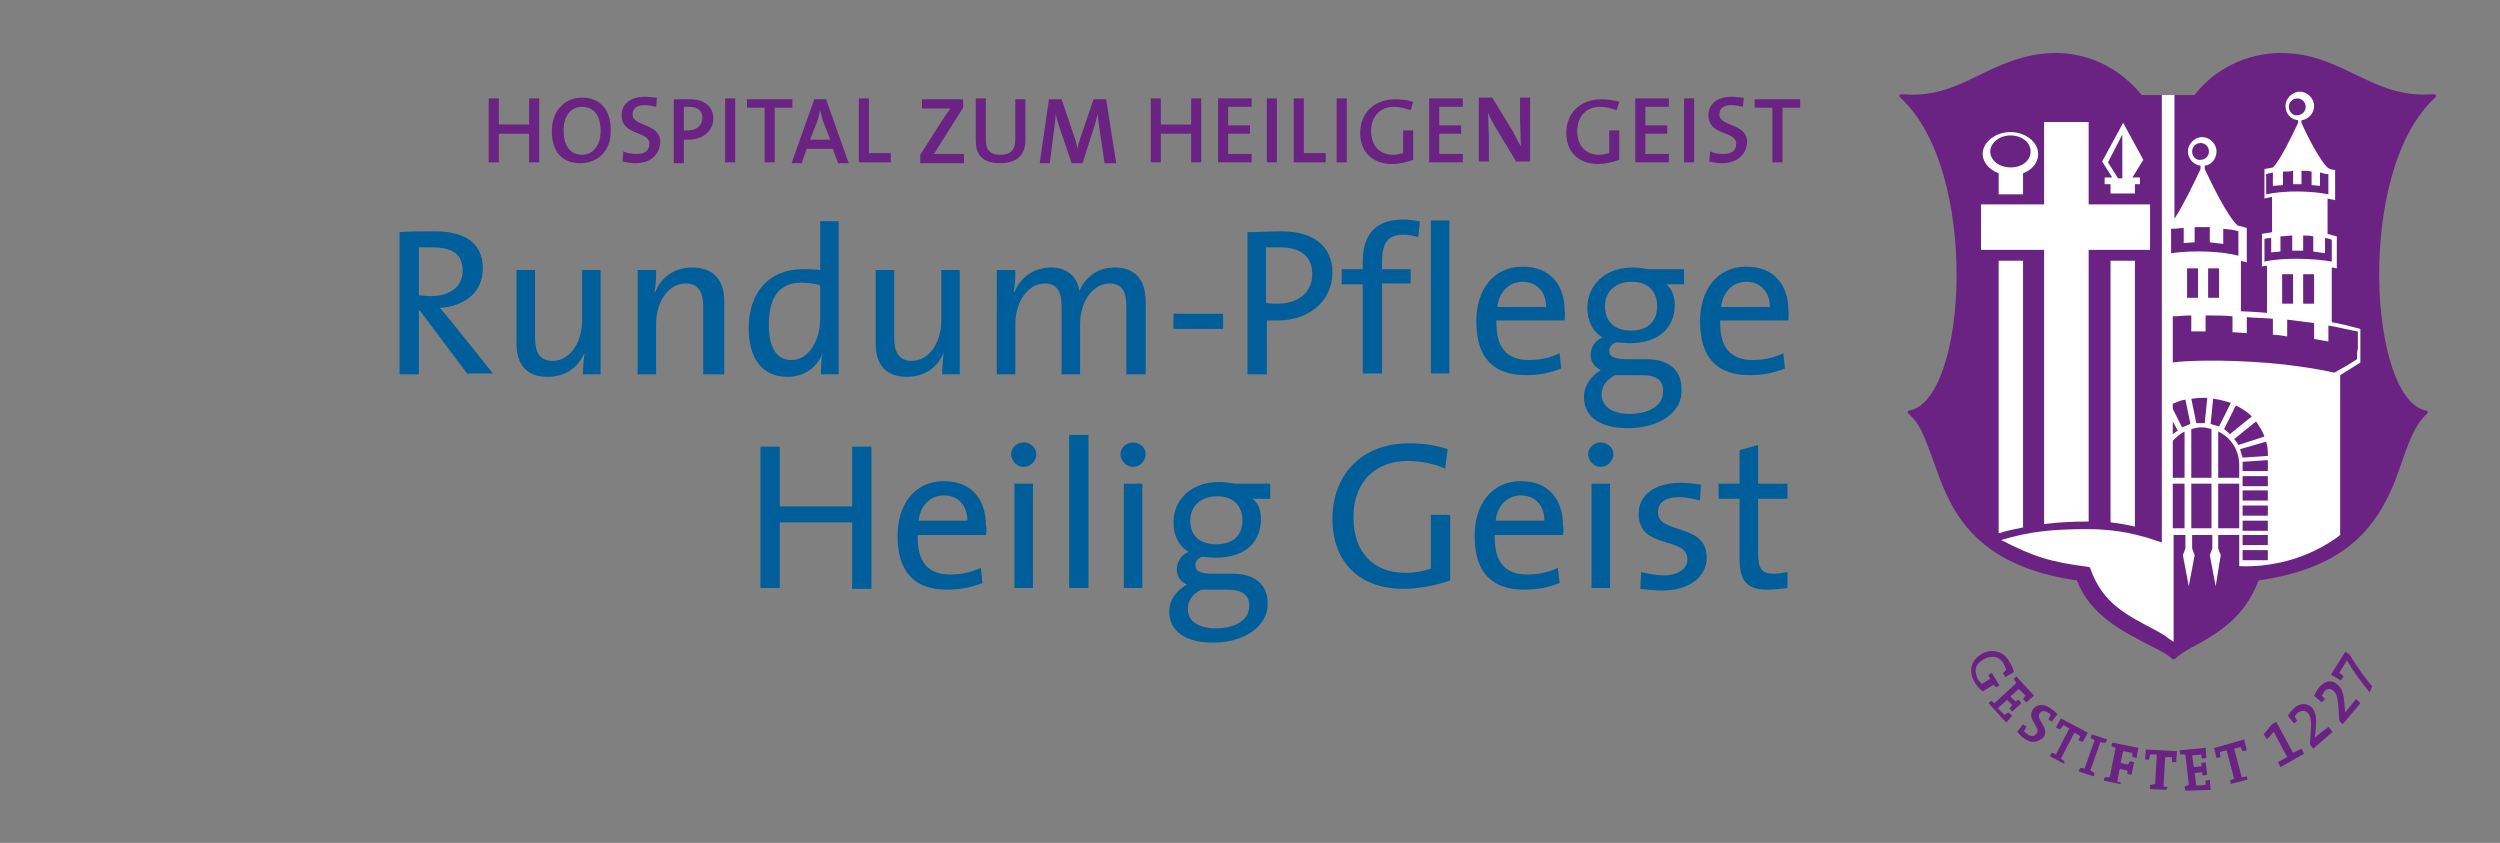 <?xml version="1.0" encoding="UTF-8"?>
<svg xmlns="http://www.w3.org/2000/svg" xmlns:xlink="http://www.w3.org/1999/xlink" version="1.1" id="Ebene_1" x="0px" y="0px" viewBox="0 0 297.2 100.2" style="enable-background:new 0 0 297.2 100.2;" xml:space="preserve">
<rect x="0" y="0" width="297.2" height="100.2" fill="#808080" stroke="none"/>
<style type="text/css">
	.st0{fill:#6A2383;}
	.st1{fill:#005F9B;}
	.st2{fill-rule:evenodd;clip-rule:evenodd;fill:#6A2383;}
	.st3{fill-rule:evenodd;clip-rule:evenodd;fill:#FFFFFF;}
	.st4{fill:#FFFFFF;}
</style>
<g>
	<path class="st0" d="M62.9,19.3v-3.4h-3.6v3.4h-1.2v-7.6h1.2v3.1h3.6v-3.1h1.2v7.6H62.9z"></path>
	<path class="st0" d="M69,19.4c-2.3,0-3.4-1.5-3.4-3.8c0-2.5,1.6-4,3.6-4c2,0,3.4,1.3,3.4,3.8C72.7,18,71,19.4,69,19.4z M69.2,12.7   c-1.2,0-2.2,0.9-2.2,2.8c0,1.7,0.7,2.9,2.2,2.9c1.1,0,2.2-0.9,2.2-2.8C71.4,13.7,70.6,12.7,69.2,12.7z"></path>
	<path class="st0" d="M75.5,19.4c-0.5,0-1.1-0.1-1.5-0.2l0.1-1.2c0.4,0.2,1,0.3,1.6,0.3c0.8,0,1.5-0.3,1.5-1.2   c0-1.6-3.3-0.9-3.3-3.4c0-1.3,1-2.2,2.8-2.2c0.4,0,0.9,0.1,1.4,0.1l-0.1,1.1c-0.4-0.1-0.9-0.2-1.4-0.2c-0.9,0-1.4,0.4-1.4,1.1   c0,1.5,3.3,1,3.3,3.3C78.4,18.4,77.4,19.4,75.5,19.4z"></path>
	<path class="st0" d="M81.9,16.6c-0.2,0-0.4,0-0.6,0v2.8h-1.2v-7.6c0.6,0,1.2,0,1.9,0c1.8,0,2.8,0.9,2.8,2.3   C84.8,15.5,83.6,16.6,81.9,16.6z M81.9,12.7c-0.2,0-0.4,0-0.6,0v2.8c0.2,0,0.4,0,0.5,0c1,0,1.7-0.6,1.7-1.5   C83.5,13.2,83,12.7,81.9,12.7z"></path>
	<path class="st0" d="M86.2,19.3v-7.6h1.2v7.6H86.2z"></path>
	<path class="st0" d="M92.1,12.8v6.5h-1.2v-6.5h-2.1v-1h5.4v1H92.1z"></path>
	<path class="st0" d="M99.6,19.3L99,17.7h-3.1l-0.6,1.7h-1.2l2.7-7.6h1.4l2.7,7.6H99.6z M97.8,14.3c-0.1-0.4-0.2-0.8-0.3-1.2h0   c-0.1,0.4-0.2,0.8-0.3,1.2l-0.9,2.3h2.4L97.8,14.3z"></path>
	<path class="st0" d="M102.1,19.3v-7.6h1.2v6.5h2.6v1.1H102.1z"></path>
	<path class="st0" d="M109.4,19.3v-0.9l3-4.7c0.2-0.3,0.4-0.5,0.6-0.8c-0.3,0-0.8,0-1.5,0h-1.9v-1.1h4.9v1l-3.1,4.9   c-0.1,0.2-0.2,0.4-0.4,0.6c0.2,0,0.8,0,1.8,0h1.8v1.1H109.4z"></path>
	<path class="st0" d="M118.9,19.4c-2.4,0-2.9-1.3-2.9-2.7v-5h1.2v4.9c0,1,0.3,1.8,1.7,1.8c1.2,0,1.8-0.5,1.8-1.9v-4.7h1.2v4.6   C122,18.4,120.9,19.4,118.9,19.4z"></path>
	<path class="st0" d="M131.3,19.3l-0.6-4c-0.1-0.8-0.2-1.4-0.2-1.8h0c-0.1,0.4-0.2,0.9-0.4,1.5l-1.4,4.4h-1.3l-1.4-4.1   c-0.2-0.6-0.4-1.2-0.5-1.8h0c0,0.7-0.1,1.2-0.2,2l-0.5,3.9h-1.2l1.1-7.6h1.5l1.5,4.4c0.2,0.5,0.3,1.1,0.4,1.5h0   c0.1-0.6,0.2-0.9,0.4-1.5l1.5-4.4h1.5l1.2,7.6H131.3z"></path>
	<path class="st0" d="M141.6,19.3v-3.4H138v3.4h-1.2v-7.6h1.2v3.1h3.6v-3.1h1.2v7.6H141.6z"></path>
	<path class="st0" d="M144.8,19.3v-7.6h4v1H146v2.2h2.6v1H146v2.4h2.8v1H144.8z"></path>
	<path class="st0" d="M150.6,19.3v-7.6h1.2v7.6H150.6z"></path>
	<path class="st0" d="M153.8,19.3v-7.6h1.2v6.5h2.6v1.1H153.8z"></path>
	<path class="st0" d="M158.9,19.3v-7.6h1.2v7.6H158.9z"></path>
	<path class="st0" d="M167.7,13.1c-0.6-0.2-1.3-0.4-2-0.4c-1.5,0-2.7,1-2.7,2.9c0,1.7,1,2.8,2.6,2.8c0.4,0,0.8-0.1,1.2-0.2v-2.7h1.2   V19c-0.8,0.3-1.7,0.5-2.5,0.5c-2.3,0-3.8-1.4-3.8-3.7c0-2.3,1.6-4,4.2-4c0.7,0,1.4,0.1,2.1,0.3L167.7,13.1z"></path>
	<path class="st0" d="M169.9,19.3v-7.6h4v1h-2.8v2.2h2.6v1h-2.6v2.4h2.8v1H169.9z"></path>
	<path class="st0" d="M180.3,19.3l-2.6-4.3c-0.3-0.5-0.6-1.1-0.8-1.6c0,0.7,0.1,2.3,0.1,3.3v2.5h-1.2v-7.6h1.6l2.5,4.1   c0.3,0.6,0.6,1.2,0.9,1.7c0-0.9-0.1-2.5-0.1-3.6v-2.2h1.2v7.6H180.3z"></path>
	<path class="st0" d="M192.2,13.1c-0.6-0.2-1.3-0.4-2-0.4c-1.5,0-2.7,1-2.7,2.9c0,1.7,1,2.8,2.6,2.8c0.4,0,0.8-0.1,1.2-0.2v-2.7h1.2   V19c-0.8,0.3-1.7,0.5-2.5,0.5c-2.3,0-3.8-1.4-3.8-3.7c0-2.3,1.6-4,4.2-4c0.7,0,1.4,0.1,2.1,0.3L192.2,13.1z"></path>
	<path class="st0" d="M194.4,19.3v-7.6h4v1h-2.8v2.2h2.6v1h-2.6v2.4h2.8v1H194.4z"></path>
	<path class="st0" d="M200.2,19.3v-7.6h1.2v7.6H200.2z"></path>
	<path class="st0" d="M204.7,19.4c-0.5,0-1.1-0.1-1.5-0.2l0.1-1.2c0.4,0.2,1,0.3,1.6,0.3c0.8,0,1.5-0.3,1.5-1.2   c0-1.6-3.3-0.9-3.3-3.4c0-1.3,1-2.2,2.8-2.2c0.4,0,0.9,0.1,1.4,0.1l-0.1,1.1c-0.4-0.1-0.9-0.2-1.4-0.2c-0.9,0-1.4,0.4-1.4,1.1   c0,1.5,3.3,1,3.3,3.3C207.6,18.4,206.5,19.4,204.7,19.4z"></path>
	<path class="st0" d="M211.9,12.8v6.5h-1.2v-6.5h-2.1v-1h5.4v1H211.9z"></path>
</g>
<path class="st1" d="M55.6,44.5l-5.7-7.6h-0.1v7.6h-2.3V27.6c1.2-0.1,2.4-0.1,4.2-0.1c3.3,0,5.7,1.2,5.7,4.4c0,2.9-2.2,4.5-5.1,4.7  c0.5,0.6,1,1.2,1.5,1.8l4.8,6H55.6z M51.3,29.4c-0.6,0-1.1,0-1.5,0v5.7c0.2,0,0.8,0.1,1.4,0.1c2.4,0,3.8-1.2,3.8-3  C55,30.2,53.8,29.4,51.3,29.4z"></path>
<path class="st1" d="M69.3,44.5c0-0.7,0.1-1.9,0.2-2.6l0,0c-0.7,1.7-2.2,2.9-4.4,2.9c-2.8,0-3.7-1.8-3.7-4v-8.7h2.2v8  c0,1.7,0.5,2.8,2.1,2.8c2,0,3.5-2.1,3.5-4.8v-6h2.2v12.4H69.3z"></path>
<path class="st1" d="M83.6,44.5v-8c0-1.7-0.5-2.8-2.1-2.8c-2,0-3.5,2.1-3.5,4.8v6h-2.2V32.1h2.2c0,0.7,0,1.9-0.2,2.6l0.1,0  c0.7-1.7,2.2-2.9,4.4-2.9c2.8,0,3.8,1.8,3.8,4v8.7H83.6z"></path>
<path class="st1" d="M97.6,44.5c0-0.7,0-1.8,0.2-2.5l0,0c-0.7,1.7-2.2,2.8-4.2,2.8c-3,0-4.6-2.2-4.6-5.8c0-4.3,2.5-7,6.4-7  c0.7,0,1.3,0,2.1,0.1v-5.8h2.2v18.2H97.6z M97.5,33.9c-0.8-0.2-1.5-0.3-2.2-0.3c-2.4,0-3.9,1.4-3.9,5c0,2.7,0.9,4.2,2.7,4.2  c2.2,0,3.4-2.6,3.4-4.8V33.9z"></path>
<path class="st1" d="M112,44.5c0-0.7,0.1-1.9,0.2-2.6l0,0c-0.7,1.7-2.2,2.9-4.4,2.9c-2.8,0-3.7-1.8-3.7-4v-8.7h2.2v8  c0,1.7,0.5,2.8,2.1,2.8c2,0,3.5-2.1,3.5-4.8v-6h2.2v12.4H112z"></path>
<path class="st1" d="M133.9,44.5v-8c0-1.7-0.4-2.8-2-2.8c-1.8,0-3.5,1.9-3.5,4.9v5.9h-2.2v-8c0-1.5-0.3-2.8-2-2.8  c-1.9,0-3.5,2-3.5,4.9v5.9h-2.2V32.1h2.2c0,0.7,0,1.8-0.2,2.6l0.1,0c0.7-1.7,2.3-2.9,4.3-2.9c2.6,0,3.3,1.8,3.4,2.8  c0.5-1.2,1.8-2.8,4.2-2.8c2.3,0,3.7,1.3,3.7,4.1v8.6H133.9z"></path>
<path class="st1" d="M139.5,39.1v-1.8h5.9v1.8H139.5z"></path>
<path class="st2" d="M254,10.6c0.3,0.3,0.5,0.6,0.6,0.7h6.3c2.3-3.1,6.3-5,10.2-5c3.6,0,6.1,1.2,9.2,2.7c2.7,1.3,5.3,2.5,9,2.2  c0.3,0,0.4,0.2,0.2,0.4c-9.5,8.6-7.9,35.9-1.1,37.2c0.2,0,0.3,0.3,0.1,0.4c-1.1,1-1.8,2.5-2.5,4.4c-0.7,1.9-1.3,4-2.4,6  c-2.2,4.2-6,8.1-15.1,9.4c-1.6,4.2-4.4,6.1-8,8c-0.9,0.5-1.5,0.9-1.9,1.3c-0.1,0.1-0.3,0.1-0.4,0c-0.4-0.4-1.1-0.8-2.1-1.3  c-3.7-1.9-7.6-3.8-9.2-8c-9.1-1.3-13-5.3-15.1-9.4c-1.1-2.1-1.7-4.2-2.4-6c-0.7-1.9-1.3-3.4-2.5-4.4c-0.2-0.2-0.1-0.4,0.1-0.4  c6.9-1.3,8.4-28.6-1.1-37.2c-0.2-0.2-0.1-0.4,0.2-0.4c5.6,0.5,8.5-2.4,13.2-4c1.5-0.5,3.1-0.9,5.1-0.9C248.1,6.3,251.5,7.9,254,10.6  L254,10.6z"></path>
<path class="st3" d="M239,19.9c-1.3,0-2.4-0.8-2.4-1.9c0-1,1.1-1.9,2.4-1.9c1.3,0,2.4,0.8,2.4,1.9C241.4,19.1,240.4,19.9,239,19.9  L239,19.9z M242.3,18.3c0-1.4-1.5-2.6-3.3-2.6c-1.8,0-3.3,1.2-3.3,2.6c0,1,0.8,1.9,1.9,2.3l0,2.5h2.9l0-2.5  C241.6,20.2,242.3,19.3,242.3,18.3L242.3,18.3z"></path>
<path class="st3" d="M240.5,31h-2.9l0,32.4c0.9-0.3,1.9-0.5,2.9-0.7L240.5,31L240.5,31z"></path>
<path class="st3" d="M255.6,24.3h-7.3l0-9.8H243v9.8h-7.5v5.4h7.5l0,32.6c1.6-0.2,3.3-0.3,5.2-0.3c0,0,0.1,0,0.1,0l0-32.3h7.3V24.3  L255.6,24.3z"></path>
<path class="st3" d="M252.3,16v5.2h-0.5l-1.2-1.9L252.3,16L252.3,16z M254.8,19l-2.4-4.4l-2.5,4.6l1.2,1.9h-0.9v0.8h0.7l0,1.1h2.9  l0-1.1h0.6v-0.8h-0.9L254.8,19L254.8,19z"></path>
<path class="st3" d="M253.8,31h-2.9l0,31.1c1,0.1,2,0.3,2.9,0.5L253.8,31L253.8,31z"></path>
<path class="st4" d="M280.2,42.7l-1.1,0.7l-1.6,0.9c0,0-4.2-1-10-1.3c-5.5-0.3-8.8,0-9.2,0.1v-5.5c0.9,0,1.2-0.1,2.2-0.1v1.9  c0,0,1.3,0,1.7,0v-1.9c1.1,0,2.1,0,3.2,0.1v1.9c0.6,0,1.1,0.1,1.7,0.1v-1.9c0.9,0.1,2.3,0.1,3.1,0.2v1.9c0.6,0,1.1,0.1,1.7,0.2V38  c0.9,0.1,2.3,0.3,3.2,0.4v1.9c0.6,0.1,1.1,0.2,1.7,0.3v-1.9c1.2,0.2,2.8,0.6,3.5,0.7v2.1l0,0C280.2,41.5,280.2,42.7,280.2,42.7  L280.2,42.7z M269.6,56h-3v-0.9c0-0.1,0-0.2,0-0.2l3-0.2V56L269.6,56z M269.6,57.8h-3v-1.2h3V57.8L269.6,57.8z M269.6,59.5h-3v-1.2  h3V59.5L269.6,59.5z M269.6,61.3h-3v-1.2h3V61.3L269.6,61.3z M269.6,63.1h-3v-1.2h3V63.1L269.6,63.1z M269.6,64.8h-3v-1.2h3V64.8  L269.6,64.8z M269.6,66.6h-3v-1.2h3V66.6L269.6,66.6z M266.3,53.4l3.1-0.9c0.2,0.6,0.2,1.1,0.2,1.7l-3,0.2  C266.5,54.1,266.4,53.8,266.3,53.4L266.3,53.4z M266.2,56.8h-2.5v-5.5c1.5,0.7,2.5,2.2,2.5,4V56.8L266.2,56.8z M266.2,62.8h-2.5  v-5.3h2.5V62.8L266.2,62.8z M268.2,50.1c0.4,0.6,0.8,1.2,1,1.8l-3.1,1c-0.1-0.2-0.3-0.5-0.5-0.7L268.2,50.1L268.2,50.1z M265.1,51.6  c-0.2-0.2-0.5-0.4-0.7-0.6l1.4-2.8c0.8,0.4,1.4,0.8,1.9,1.3L265.1,51.6L265.1,51.6z M262.8,50.4l0.3-3c0.8,0.1,1.5,0.3,2.1,0.5  l-1.4,2.8C263.5,50.6,263.1,50.5,262.8,50.4L262.8,50.4z M260.5,47.4c0.3,0,0.7-0.1,1-0.1c0.3,0,0.6,0,0.9,0l-0.3,3  c-0.2,0-0.4,0-0.6,0c-0.1,0-0.3,0-0.4,0L260.5,47.4L260.5,47.4z M262.9,56.8h-2.4V51c0.4-0.1,0.8-0.2,1.2-0.2c0.4,0,0.8,0.1,1.2,0.2  V56.8L262.9,56.8z M262.9,62.8h-2.4v-5.3h2.4V62.8L262.9,62.8z M259.4,50.8l-1.1-2.2v-0.6c0.5-0.2,0.9-0.4,1.5-0.5l0.6,2.9  C260.1,50.5,259.7,50.7,259.4,50.8L259.4,50.8z M259.7,56.8h-1.4v-4.4c0.4-0.4,0.8-0.8,1.4-1.1V56.8L259.7,56.8z M259.7,62.8h-1.4  v-5.3h1.4V62.8L259.7,62.8z M258.3,50.1l0.6,1.1c-0.2,0.1-0.4,0.3-0.6,0.4V50.1L258.3,50.1z M261.3,31.9v3.5H260v-3.5H261.3  L261.3,31.9z M263.8,31.9v3.5h-1.3v-3.5H263.8L263.8,31.9z M259.6,27.1v1.8l1.3-0.1V27c0.4,0,1.4,0,1.8,0v1.8l1.6,0.2v-1.8  c0.9,0.1,1.2,0.1,1.8,0.3v2.9c-1.8-0.5-5.2-0.7-8-0.3v-2.9C258.7,27.2,259.2,27.1,259.6,27.1L259.6,27.1z M260.6,18c0-0.6,0.5-1,1-1  c0.6,0,1,0.5,1,1c0,0.6-0.5,1-1,1C261.1,19.1,260.6,18.6,260.6,18L260.6,18z M272.6,32.6v3.5h-1.3v-3.5H272.6L272.6,32.6z   M275.1,32.6v3.5h-1.3v-3.5H275.1L275.1,32.6z M269.2,31.1v-2.7c0.3-0.1,0.6-0.1,0.8-0.1v1.7l1.1-0.1v-1.8c0.4,0,1-0.1,1.4-0.1v1.8  l1.3,0v-1.8c0.3,0,0.9,0,1.2,0.1v1.8l1.4,0.2v-1.8c0.3,0,0.5,0.1,0.8,0.2v2.6C275.1,30.7,271.3,30.6,269.2,31.1L269.2,31.1z   M269.4,23.1v-2.4c0.2-0.1,0.6-0.1,0.8-0.2v1.6l1.2-0.1v-1.6c0.3,0,0.9,0,1.2-0.1v1.6l1,0v-1.6c0.3,0,0.9,0,1.2,0.1V22l1,0.1v-1.6  c0.3,0.1,0.7,0.2,1,0.2v2.4C274.8,22.7,271.8,22.6,269.4,23.1L269.4,23.1z M272.1,12.7c0-0.6,0.5-1,1-1c0.6,0,1,0.5,1,1  c0,0.6-0.5,1-1,1C272.6,13.8,272.1,13.3,272.1,12.7L272.1,12.7z M277.2,38.3v-6.5c0.2,0,0.4,0.1,0.6,0.1v-3.8  c-0.4-0.1-0.8-0.2-1.1-0.3v-4.2c0.3,0.1,0.6,0.1,0.9,0.2v-3.6c-0.3,0-0.6-0.1-0.8-0.2c-0.9-0.7-2.5-3.8-3.2-5.4v-0.3  c0.8-0.1,1.5-0.8,1.5-1.7c0-0.9-0.8-1.7-1.7-1.7s-1.7,0.8-1.7,1.7c0,0.9,0.6,1.6,1.5,1.7v0.3c-0.7,1.5-2.2,4.6-3,5.3  c-0.3,0.1-0.6,0.1-1,0.2v3.5c0.3-0.1,0.6-0.1,0.9-0.2l0,4.2c-0.4,0.1-0.8,0.1-1.2,0.2v3.9c0.2-0.1,0.4-0.1,0.6-0.1v5.6  c-0.7-0.1-3.1-0.2-3.1-0.2V31c0.2,0.1,0.5,0.1,0.7,0.2v-4.1c-0.4-0.1-0.7-0.2-1.1-0.3c-1.2-1.1-3-4.8-3.9-6.7v-0.4  c0.8-0.1,1.4-0.8,1.4-1.7c0-0.9-0.8-1.7-1.7-1.7s-1.7,0.8-1.7,1.7c0,0.9,0.7,1.6,1.5,1.7v0.4c-0.7,1.5-2.1,4.4-3.1,5.9V11.3H257  v53.2c-2.5-0.9-5.2-1.6-8.8-1.6c-4.3,0-7,0.3-10.3,1.3c3.9,2,5.8,2.6,10.4,3.2c0.1,0,0.2,0.1,0.2,0.2c1.5,4.2,4.3,5.5,7.9,7.4  c0.7,0.4,0.9,0.5,1.4,0.9l0.6,0.4V63.6h1.4v1.6l-0.3,0.8l0.7,3.7l0.7-3.7l-0.3-0.8v-1.6h2.4v1.6l-0.3,0.8l0.7,3.7L264,66l-0.3-0.8  v-1.6h2.5v3.7c2,0.1,3.7-0.2,4.2-0.3c4.7-0.8,7.8-3.4,7.8-3.4v-19l2.4-1.5v-4C279.5,38.8,278.3,38.5,277.2,38.3L277.2,38.3z"></path>
<path class="st0" d="M235.7,82.2L235.7,82.2c-0.4-0.3-0.8-0.8-1-1.2c-0.7-1.2-0.4-2.5,0.8-3.2c0.4-0.3,0.9-0.4,1.3-0.4  c0.9,0,1.6,0.4,2.1,1.3c0.2,0.3,0.4,0.7,0.5,1.2l0,0l0,0l-1,0.6l-0.3-0.5l0,0c0.2-0.1,0.3-0.3,0.4-0.4c-0.1-0.2-0.2-0.5-0.3-0.7  c-0.3-0.5-0.8-0.9-1.4-0.8c-0.3,0-0.7,0.1-1,0.3c-0.5,0.3-0.8,0.6-0.9,1c-0.1,0.4,0,0.8,0.2,1.3c0.1,0.2,0.3,0.4,0.5,0.6l1-0.6  c-0.1-0.2-0.2-0.3-0.2-0.5l0,0l0.4-0.2l0,0l0.9,1.5l-0.4,0.2l0,0c-0.1-0.1-0.2-0.2-0.3-0.3L235.7,82.2L235.7,82.2z M238.5,85.9  l-2.1-2.3l0.3-0.3l0,0c0.1,0.1,0.3,0.2,0.4,0.3l2.6-2.4c-0.1-0.2-0.2-0.3-0.3-0.5l0,0l0.3-0.3l2.1,2.3l-0.9,0.8l-0.4-0.4l0,0  c0.1-0.2,0.2-0.3,0.3-0.4l-0.8-0.8l-1,0.9l0.6,0.6c0.1-0.1,0.3-0.2,0.4-0.2l0,0l0.3,0.4l-1.1,1l-0.3-0.4l0,0  c0.1-0.1,0.2-0.2,0.3-0.4l-0.6-0.6l-1.1,1l0.8,0.8c0.1-0.1,0.3-0.2,0.5-0.3l0,0l0.4,0.4L238.5,85.9L238.5,85.9z M241.7,88.2  L241.7,88.2c-0.4,0-0.8-0.2-1.2-0.5c-0.3-0.2-0.5-0.5-0.7-0.7l0,0l0,0l0.7-0.9l0.4,0.3l0,0c-0.1,0.2-0.2,0.4-0.3,0.5  c0.1,0.1,0.2,0.2,0.3,0.3c0.5,0.4,0.9,0.4,1.2,0c0.3-0.3,0-0.7-0.2-1.1c-0.3-0.5-0.7-1.1-0.2-1.8c0.2-0.3,0.6-0.5,1-0.5  c0.4,0,0.8,0.2,1.2,0.5c0.3,0.2,0.5,0.4,0.7,0.6l0,0l-0.7,0.9l-0.4-0.3l0,0c0.1-0.2,0.2-0.3,0.3-0.5c-0.1-0.1-0.2-0.2-0.2-0.2  c-0.4-0.3-0.9-0.4-1.1,0c-0.3,0.3,0,0.7,0.2,1.1c0.3,0.5,0.7,1.1,0.2,1.8C242.5,88,242.1,88.2,241.7,88.2L241.7,88.2z M245.4,90.8  l-1.7-0.9l0.2-0.4l0,0c0.2,0,0.4,0.1,0.5,0.2l1.6-3.1l-0.7-0.4c-0.1,0.1-0.2,0.3-0.4,0.5l0,0l-0.5-0.2l0.6-1.1l3.2,1.7l-0.6,1.1  l-0.5-0.2l0,0c0-0.1,0.1-0.2,0.1-0.2c0-0.1,0.1-0.2,0.1-0.3l-0.7-0.4l-1.6,3.1c0.2,0.1,0.3,0.2,0.4,0.3l0,0L245.4,90.8L245.4,90.8z   M248.9,92.3l-1.8-0.6l0.2-0.4l0,0c0.2,0,0.4,0,0.5,0.1l1.2-3.4c-0.2-0.1-0.3-0.2-0.5-0.3l0,0l0.2-0.4l1.8,0.6l-0.2,0.4l0,0  c-0.2,0-0.4,0-0.6-0.1l-1.2,3.4c0.2,0.1,0.3,0.2,0.5,0.3l0,0L248.9,92.3L248.9,92.3z M252,93.2l-1.9-0.4l0.1-0.4l0,0  c0.2,0,0.4,0,0.6,0l0.7-3.5c-0.2-0.1-0.4-0.1-0.5-0.2l0,0l0.1-0.4l0.1,0l3,0.6l-0.2,1.2l-0.5-0.1l0,0c0-0.2,0-0.4,0-0.5l-1.1-0.2  l-0.3,1.4l0.9,0.2c0.1-0.1,0.1-0.3,0.2-0.4l0,0l0.5,0.1l-0.3,1.5l-0.5-0.1l0,0c0-0.1,0-0.3,0-0.4l-0.9-0.2l-0.3,1.5  c0.2,0.1,0.4,0.1,0.5,0.2l0,0L252,93.2L252,93.2z M265.2,93.2l-0.1-0.4l0,0c0.2-0.1,0.3-0.2,0.5-0.2l-0.9-3.4l-0.8,0.2  c0,0.2,0,0.3,0.1,0.6l0,0l-0.5,0.1l-0.3-1.2l0.1,0l3.5-1l0,0.1l0.3,1.2l-0.5,0.1l0,0c0-0.1-0.1-0.2-0.1-0.2  c-0.1-0.1-0.1-0.2-0.1-0.3l-0.8,0.2l0.9,3.4c0.2,0,0.4-0.1,0.6-0.1h0l0.1,0.4l-0.1,0L265.2,93.2L265.2,93.2z M257.5,93.9L257.5,93.9  l-1.9-0.1l0-0.5l0,0c0.2,0,0.4-0.1,0.6-0.1l0.2-3.5l-0.8,0c0,0.2-0.1,0.4-0.1,0.6l0,0l-0.5,0l0.1-1.2l0.1,0l3.6,0.2l0,0.1l-0.1,1.2  l-0.5,0l0,0c0-0.1,0-0.2,0-0.2c0-0.1,0-0.2,0-0.4l-0.8,0l-0.2,3.5c0.2,0,0.4,0.1,0.5,0.1l0,0L257.5,93.9L257.5,93.9z M259.8,94  l-0.1-0.5l0,0c0.2-0.1,0.3-0.1,0.5-0.2l-0.4-3.6c-0.2,0-0.4,0-0.6,0l0,0l-0.1-0.5l3.1-0.3l0.1,1.2l-0.5,0.1l0,0  c-0.1-0.2-0.1-0.4-0.1-0.5l-1.1,0.1l0.2,1.4l0.9-0.1c0-0.1,0-0.3,0-0.4l0,0l0.5-0.1l0.2,1.5l-0.5,0.1l0,0c-0.1-0.1-0.1-0.3-0.1-0.4  l-0.9,0.1l0.2,1.5l1.1-0.1c0-0.2,0-0.4,0-0.5l0,0l0.5-0.1l0.1,1.2L259.8,94L259.8,94z"></path>
<path class="st0" d="M281.7,82.3L281.7,82.3c-1-1.2-2-2.6-2.7-3.8l-0.9,1.5c0.1,0.1,0.3,0.2,0.5,0.4l0,0l-0.3,0.5l-1.2-0.7l0,0  l1.7-2.7l0.5,0.3l0,0c0.8,1.3,1.7,2.6,2.7,3.8l0,0L281.7,82.3L281.7,82.3z M278.5,86.1l-0.4-0.4l0,0l-0.1-1.5  c-0.1-1.3-0.2-1.7-0.6-2.1c-0.2-0.1-0.3-0.2-0.5-0.2c-0.2,0-0.4,0.1-0.6,0.3c-0.1,0.2-0.2,0.4-0.3,0.5l0,0c0.1,0.1,0.3,0.3,0.4,0.4  l0,0l-0.4,0.4l-0.9-0.8l0,0c0.2-0.4,0.4-0.8,0.7-1.1c0.4-0.4,0.8-0.6,1.2-0.6c0.3,0,0.6,0.1,0.9,0.4c0.5,0.4,0.7,1,0.8,2.2l0.1,1.1  c0.3-0.4,0.7-0.9,1.3-1.6l0,0l0.5,0.5L278.5,86.1L278.5,86.1z M275,89l-0.4-0.5l0.1-1.5c0.1-1.3,0-1.8-0.3-2.2  c-0.2-0.2-0.4-0.3-0.6-0.3c-0.2,0-0.4,0.1-0.6,0.2c-0.1,0.1-0.3,0.3-0.4,0.5c0.1,0.2,0.2,0.3,0.3,0.5l0,0l-0.4,0.3l0,0l-0.7-0.9l0,0  c0.2-0.4,0.5-0.7,0.8-1c0.4-0.3,0.7-0.4,1.1-0.4c0.4,0,0.8,0.2,1,0.5c0.4,0.5,0.5,1.1,0.4,2.4l-0.1,1.1c0.3-0.3,0.8-0.7,1.5-1.2  l0.1-0.1l0.5,0.6l0,0L275,89L275,89z M271.1,91.2l-0.3-0.6l1.1-0.6l-1.6-3l-0.8,0.9l-0.4-0.6l1-1.2l0.5-0.3l2,3.7l1-0.5l0.3,0.6  L271.1,91.2L271.1,91.2z"></path>
<g>
	<path class="st1" d="M101.3,69.9v-7.8h-8.6v7.8h-2.3V53.1h2.3v7.1h8.6v-7.1h2.3v16.9H101.3z"></path>
	<path class="st1" d="M117.2,63.6h-8.1c-0.1,3.3,1.3,4.7,3.9,4.7c1.3,0,2.6-0.3,3.6-0.8l0.2,1.8c-1.2,0.5-2.6,0.8-4.2,0.8   c-3.8,0-5.9-2-5.9-6.4c0-3.7,2-6.5,5.5-6.5c3.5,0,5,2.4,5,5.2C117.3,62.8,117.3,63.2,117.2,63.6z M112.2,58.9c-1.6,0-2.8,1.2-3,3   h5.8C115,60.2,114,58.9,112.2,58.9z"></path>
	<path class="st1" d="M121.7,55.5c-0.8,0-1.5-0.7-1.5-1.5c0-0.8,0.7-1.4,1.5-1.4c0.8,0,1.5,0.6,1.5,1.4   C123.2,54.8,122.5,55.5,121.7,55.5z M120.6,69.9V57.5h2.2v12.4H120.6z"></path>
	<path class="st1" d="M127.1,69.9V51.7h2.3v18.2H127.1z"></path>
	<path class="st1" d="M134.7,55.5c-0.8,0-1.5-0.7-1.5-1.5c0-0.8,0.7-1.4,1.5-1.4c0.8,0,1.5,0.6,1.5,1.4   C136.2,54.8,135.5,55.5,134.7,55.5z M133.6,69.9V57.5h2.2v12.4H133.6z"></path>
	<path class="st1" d="M144.2,76.4c-3.2,0-5.2-1.3-5.2-3.7c0-1.5,1-2.6,2.1-3.2c-0.8-0.4-1.2-1-1.2-1.8c0-0.9,0.5-1.7,1.4-2.1   c-1.2-0.7-1.8-2-1.8-3.5c0-2.6,2-4.8,5.4-4.8c0.7,0,1.3,0.1,1.9,0.2h4.2v1.8h-2.1c0.7,0.5,1,1.4,1,2.4c0,2.7-1.8,4.6-5.4,4.6   c-0.5,0-1.2-0.1-1.6-0.1c-0.6,0.2-0.8,0.6-0.8,1c0,0.7,0.6,1,2.1,1h2.3c2.7,0,4.2,1.3,4.2,3.5C150.8,74.3,148.1,76.4,144.2,76.4z    M146,70.1h-3.2c-1,0.5-1.6,1.3-1.6,2.3c0,1.5,1.4,2.3,3.3,2.3c2.5,0,4-1.1,4-2.6C148.6,70.8,147.7,70.1,146,70.1z M144.7,59   c-2,0-3.2,1.2-3.2,2.9c0,1.8,1.1,2.8,3.1,2.8c1.9,0,3.1-1,3.1-2.8S146.6,59,144.7,59z"></path>
	<path class="st1" d="M171.8,55.7c-1.4-0.6-2.9-0.9-4.5-0.9c-3.5,0-6.4,2.2-6.4,6.7c0,4.2,2.4,6.6,6.2,6.6c1.1,0,2.1-0.2,3-0.5v-6.4   h2.3v7.8c-1.7,0.6-3.7,1-5.6,1c-5.1,0-8.4-3.1-8.4-8.3c0-5.2,3.4-9,9.1-9c1.6,0,3.1,0.2,4.6,0.7L171.8,55.7z"></path>
	<path class="st1" d="M185.8,63.6h-8.1c-0.1,3.3,1.3,4.7,3.9,4.7c1.3,0,2.6-0.3,3.6-0.8l0.2,1.8c-1.2,0.5-2.6,0.8-4.2,0.8   c-3.8,0-5.9-2-5.9-6.4c0-3.7,2-6.5,5.5-6.5c3.5,0,5,2.4,5,5.2C185.9,62.8,185.9,63.2,185.8,63.6z M180.8,58.9c-1.6,0-2.8,1.2-3,3   h5.8C183.6,60.2,182.6,58.9,180.8,58.9z"></path>
	<path class="st1" d="M190.3,55.5c-0.8,0-1.5-0.7-1.5-1.5c0-0.8,0.7-1.4,1.5-1.4c0.8,0,1.5,0.6,1.5,1.4   C191.8,54.8,191.1,55.5,190.3,55.5z M189.2,69.9V57.5h2.2v12.4H189.2z"></path>
	<path class="st1" d="M197.6,70.2c-0.9,0-1.8-0.1-2.6-0.2l0.1-2c0.8,0.2,1.8,0.4,2.7,0.4c1.7,0,2.8-0.8,2.8-1.9   c0-2.8-5.8-1.1-5.8-5.4c0-2.1,1.7-3.7,5-3.7c0.8,0,1.6,0.1,2.4,0.2l-0.1,1.9c-0.8-0.2-1.7-0.4-2.5-0.4c-1.7,0-2.5,0.7-2.5,1.8   c0,2.7,5.8,1.2,5.8,5.4C202.9,68.5,200.9,70.2,197.6,70.2z"></path>
	<path class="st1" d="M210.1,70.1c-2.5,0-3.3-1.1-3.3-3.7v-7.1h-2.5v-1.8h2.5v-4l2.2-0.6v4.6h3.5v1.8H209v6.3c0,2,0.4,2.6,1.8,2.6   c0.6,0,1.2-0.1,1.7-0.2v1.9C211.8,70,210.9,70.1,210.1,70.1z"></path>
</g>
<g>
	<path class="st1" d="M151.9,38.1c-0.4,0-0.9,0-1.3,0v6.4h-2.3V27.6c1.2,0,2.6-0.1,4.1-0.1c3.9,0,6,1.9,6,4.9   C158.4,35.7,155.7,38.1,151.9,38.1z M152.1,29.4c-0.6,0-1.1,0-1.6,0v6.6c0.4,0.1,0.9,0.1,1.4,0.1c2.5,0,4.1-1.4,4.1-3.5   C156,30.6,154.8,29.4,152.1,29.4z"></path>
	<path class="st1" d="M168.6,28.2c-0.6-0.2-1.2-0.3-1.8-0.3c-1.8,0-2.5,1-2.5,3.2V32h3.4v1.7h-3.4v10.7H162V33.8h-2.5V32h2.5v-0.9   c0-3.4,1.7-5,4.8-5c0.7,0,1.4,0.1,2,0.2L168.6,28.2z"></path>
	<path class="st1" d="M170.1,44.5V26.2h2.2v18.2H170.1z"></path>
	<path class="st1" d="M186,38.1h-8.1c-0.1,3.3,1.3,4.7,3.9,4.7c1.3,0,2.6-0.3,3.6-0.8l0.2,1.8c-1.2,0.5-2.6,0.8-4.2,0.8   c-3.8,0-5.9-2-5.9-6.4c0-3.7,2-6.5,5.5-6.5c3.5,0,5,2.4,5,5.2C186.1,37.3,186,37.7,186,38.1z M181,33.5c-1.6,0-2.8,1.2-3,3h5.8   C183.8,34.7,182.7,33.5,181,33.5z"></path>
	<path class="st1" d="M193.5,50.9c-3.2,0-5.2-1.3-5.2-3.7c0-1.5,1-2.6,2-3.2c-0.8-0.4-1.2-1-1.2-1.8c0-0.9,0.5-1.7,1.4-2.1   c-1.2-0.7-1.8-2-1.8-3.5c0-2.6,2-4.8,5.4-4.8c0.7,0,1.3,0.1,1.9,0.2h4.2v1.8h-2.1c0.6,0.5,1,1.4,1,2.4c0,2.7-1.8,4.6-5.4,4.6   c-0.5,0-1.1-0.1-1.6-0.1c-0.5,0.2-0.8,0.6-0.8,1c0,0.7,0.6,1,2.1,1h2.3c2.7,0,4.2,1.3,4.2,3.5C200.1,48.9,197.4,50.9,193.5,50.9z    M195.2,44.6h-3.2c-1,0.5-1.6,1.3-1.6,2.3c0,1.5,1.4,2.3,3.3,2.3c2.5,0,4-1.1,4-2.6C197.8,45.3,197,44.6,195.2,44.6z M194,33.5   c-2,0-3.2,1.2-3.2,2.9c0,1.8,1.1,2.9,3.1,2.9c1.9,0,3.1-1,3.1-2.9C197,34.6,195.9,33.5,194,33.5z"></path>
	<path class="st1" d="M212.6,38.1h-8.1c-0.1,3.3,1.3,4.7,3.9,4.7c1.3,0,2.6-0.3,3.6-0.8l0.2,1.8c-1.2,0.5-2.6,0.8-4.2,0.8   c-3.8,0-5.9-2-5.9-6.4c0-3.7,2-6.5,5.5-6.5c3.5,0,5,2.4,5,5.2C212.7,37.3,212.6,37.7,212.6,38.1z M207.6,33.5c-1.6,0-2.8,1.2-3,3   h5.8C210.4,34.7,209.3,33.5,207.6,33.5z"></path>
</g>
</svg>
